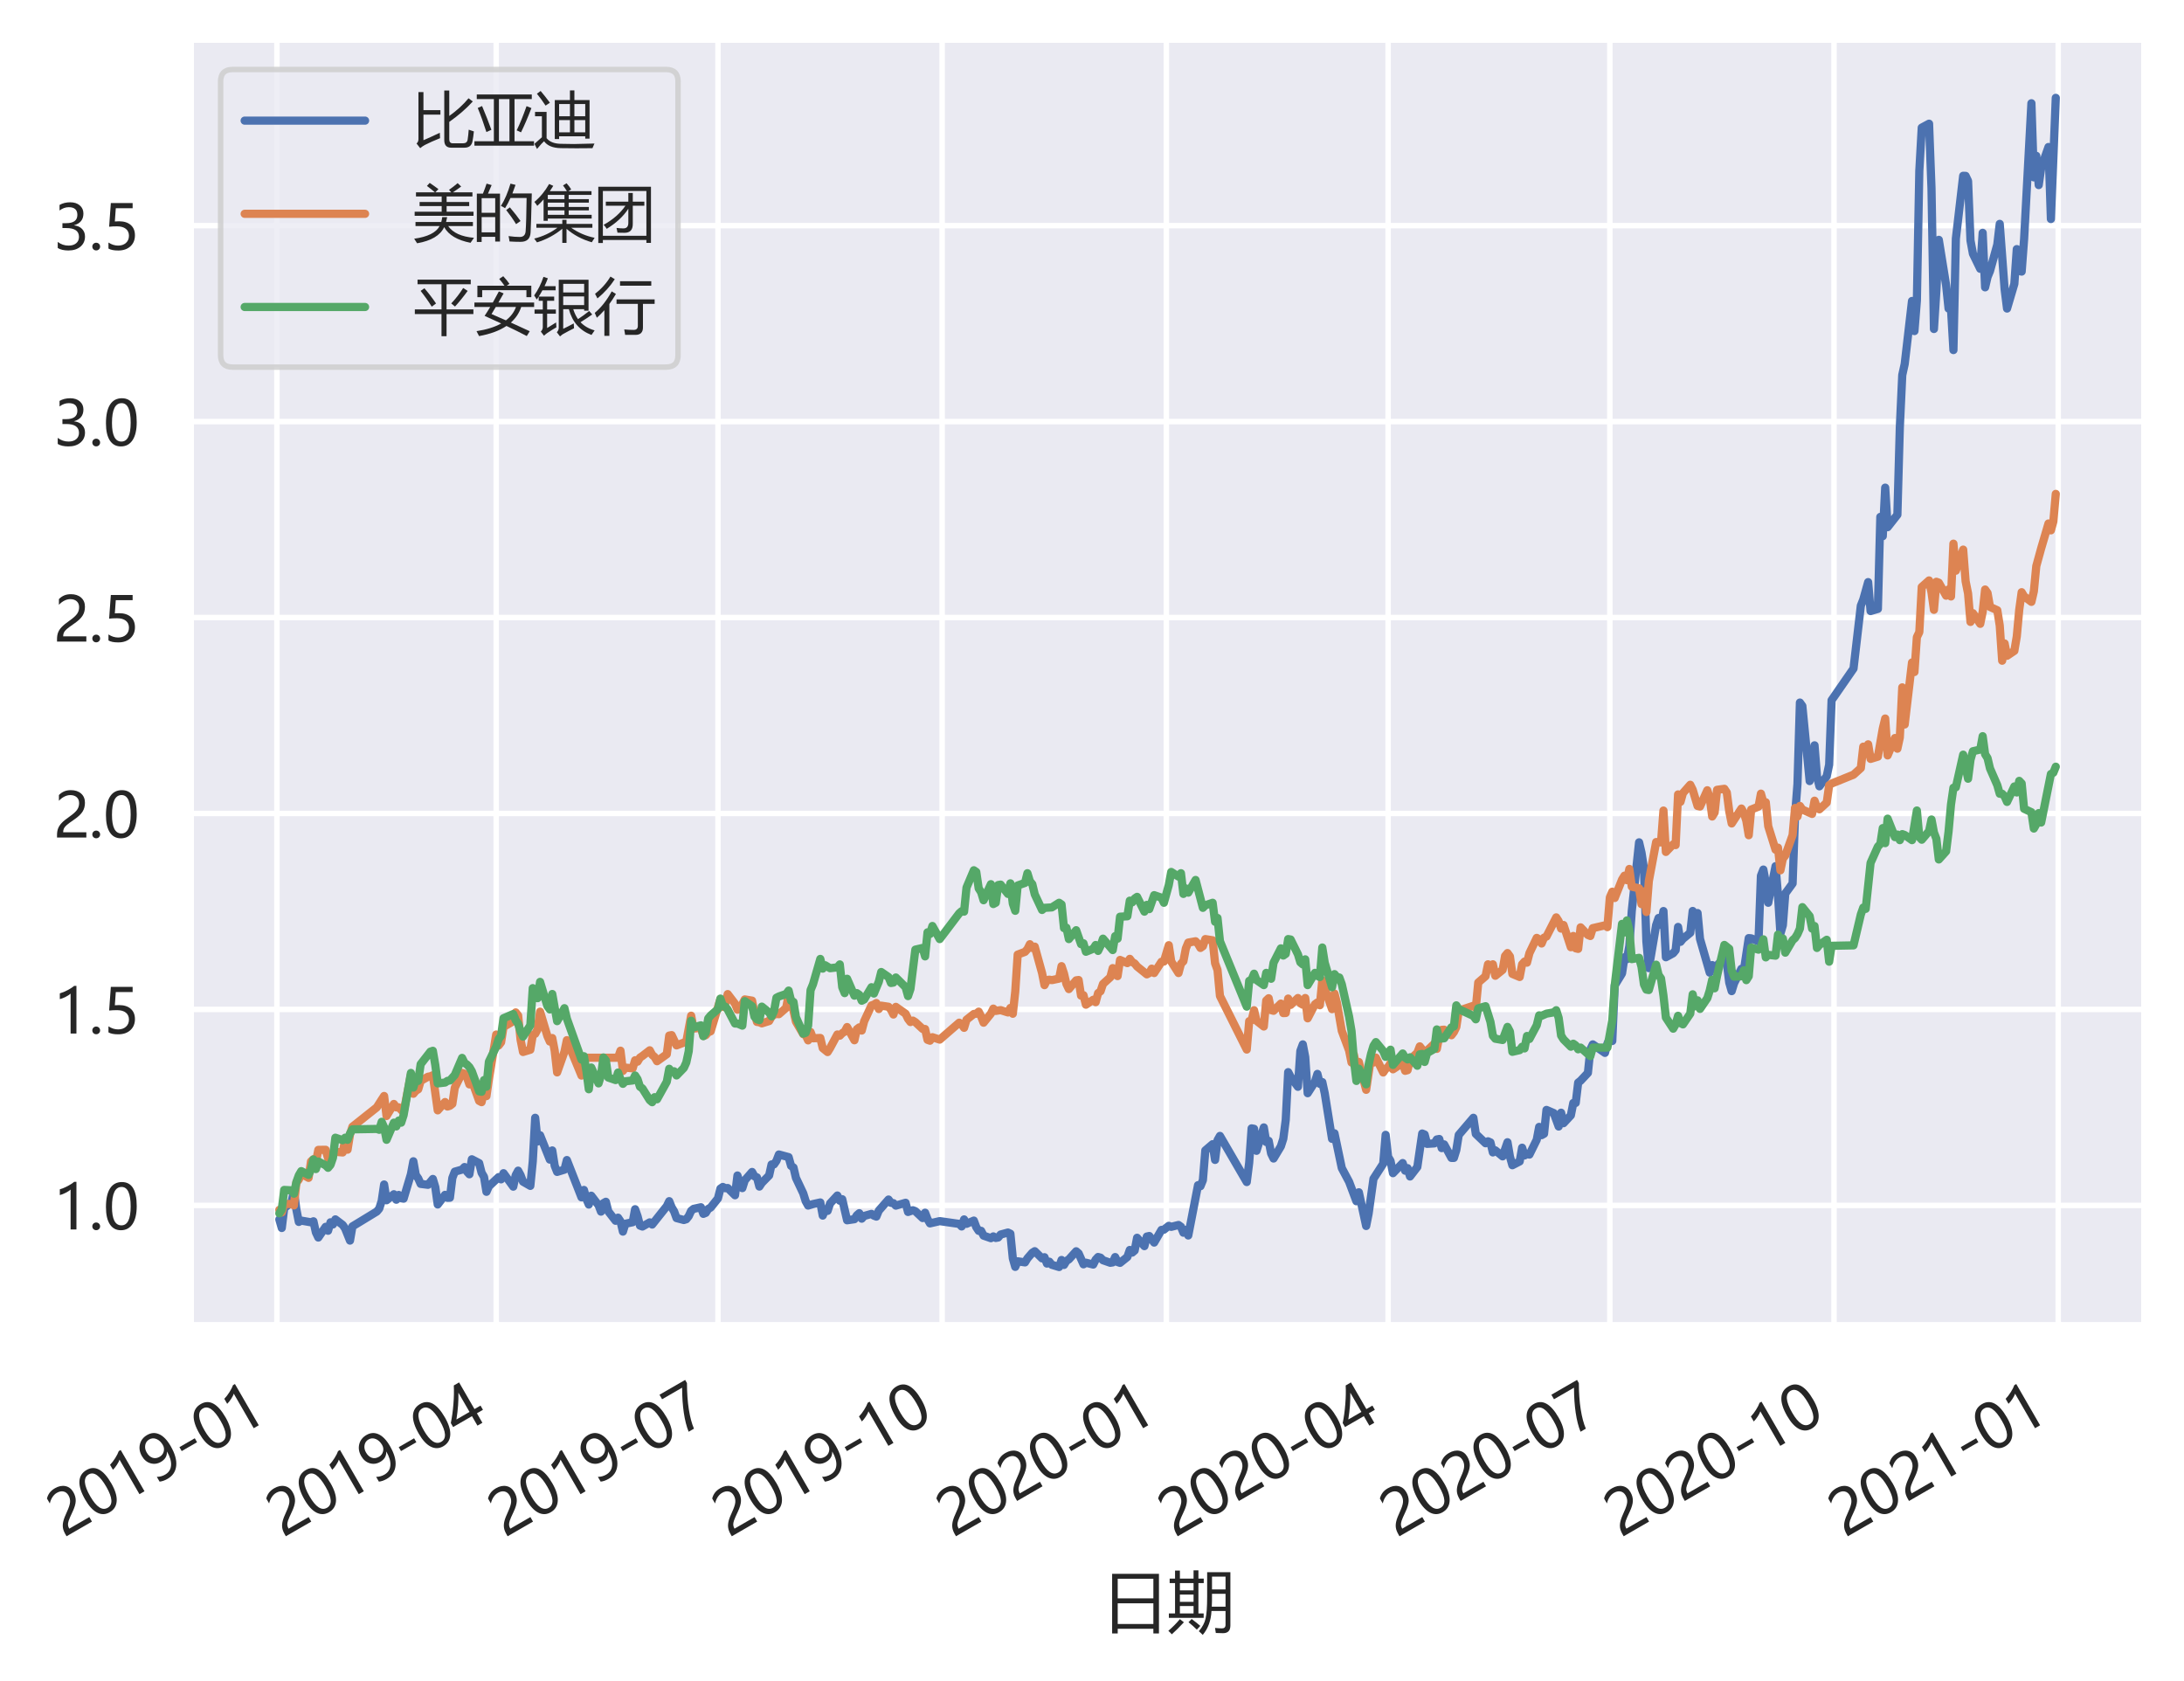 <?xml version="1.0" encoding="utf-8" standalone="no"?>
<!DOCTYPE svg PUBLIC "-//W3C//DTD SVG 1.1//EN"
  "http://www.w3.org/Graphics/SVG/1.1/DTD/svg11.dtd">
<svg xmlns:xlink="http://www.w3.org/1999/xlink" width="399.136pt" height="307.198pt" viewBox="0 0 399.136 307.198" xmlns="http://www.w3.org/2000/svg" version="1.1">
 <defs>
  <style type="text/css">*{stroke-linejoin: round; stroke-linecap: butt}</style>
 </defs>
 <g id="figure_1">
  <g id="patch_1">
   <path d="M 0 307.198 
L 399.136 307.198 
L 399.136 0 
L 0 0 
z
" style="fill: #ffffff"/>
  </g>
  <g id="axes_1">
   <g id="patch_2">
    <path d="M 34.816 242.208 
L 391.936 242.208 
L 391.936 7.2 
L 34.816 7.2 
z
" style="fill: #eaeaf2"/>
   </g>
   <g id="matplotlib.axis_1">
    <g id="xtick_1">
     <g id="line2d_1">
      <path d="M 50.603 242.208 
L 50.603 7.2 
" clip-path="url(#p874b31eb3b)" style="fill: none; stroke: #ffffff; stroke-linecap: round"/>
     </g>
     <g id="text_1">
      <!-- 2019-01 -->
      <g style="fill: #262626" transform="translate(11.597 281.054)rotate(-30)scale(0.11 -0.11)">
       <defs>
        <path id="MicrosoftYaHei-32" d="M 2666 3572 
Q 2666 3963 2419 4186 
Q 2172 4409 1747 4409 
Q 1447 4409 1140 4256 
Q 834 4103 569 3819 
L 569 4413 
Q 806 4659 1107 4790 
Q 1409 4922 1816 4922 
Q 2472 4922 2872 4570 
Q 3272 4219 3272 3619 
Q 3272 3084 3026 2693 
Q 2781 2303 2188 1894 
Q 1581 1475 1376 1294 
Q 1172 1113 1090 947 
Q 1009 781 1009 544 
L 3416 544 
L 3416 0 
L 372 0 
L 372 241 
Q 372 659 486 951 
Q 600 1244 862 1520 
Q 1125 1797 1681 2184 
Q 2250 2584 2458 2886 
Q 2666 3188 2666 3572 
z
" transform="scale(0.016)"/>
        <path id="MicrosoftYaHei-30" d="M 284 2325 
Q 284 3606 709 4264 
Q 1134 4922 1941 4922 
Q 3478 4922 3478 2441 
Q 3478 1216 3045 567 
Q 2613 -81 1831 -81 
Q 1094 -81 689 534 
Q 284 1150 284 2325 
z
M 909 2353 
Q 909 425 1888 425 
Q 2850 425 2850 2384 
Q 2850 4413 1906 4413 
Q 909 4413 909 2353 
z
" transform="scale(0.016)"/>
        <path id="MicrosoftYaHei-31" d="M 1781 0 
L 1781 4141 
Q 1638 3997 1295 3819 
Q 953 3641 663 3569 
L 663 4169 
Q 1047 4275 1484 4508 
Q 1922 4741 2156 4947 
L 2388 4947 
L 2388 0 
L 1781 0 
z
" transform="scale(0.016)"/>
        <path id="MicrosoftYaHei-39" d="M 578 656 
Q 978 425 1441 425 
Q 2091 425 2448 937 
Q 2806 1450 2806 2394 
Q 2800 2388 2794 2394 
Q 2475 1788 1722 1788 
Q 1113 1788 713 2206 
Q 313 2625 313 3294 
Q 313 4006 750 4464 
Q 1188 4922 1884 4922 
Q 2606 4922 3012 4355 
Q 3419 3788 3419 2703 
Q 3419 1363 2894 641 
Q 2369 -81 1441 -81 
Q 931 -81 578 84 
L 578 656 
z
M 931 3372 
Q 931 2884 1181 2598 
Q 1431 2313 1872 2313 
Q 2253 2313 2512 2573 
Q 2772 2834 2772 3206 
Q 2772 3728 2514 4070 
Q 2256 4413 1834 4413 
Q 1444 4413 1187 4116 
Q 931 3819 931 3372 
z
" transform="scale(0.016)"/>
        <path id="MicrosoftYaHei-2d" d="M 2328 1681 
L 488 1681 
L 488 2153 
L 2328 2153 
L 2328 1681 
z
" transform="scale(0.016)"/>
       </defs>
       <use xlink:href="#MicrosoftYaHei-32"/>
       <use xlink:href="#MicrosoftYaHei-30" x="58.643"/>
       <use xlink:href="#MicrosoftYaHei-31" x="117.285"/>
       <use xlink:href="#MicrosoftYaHei-39" x="175.928"/>
       <use xlink:href="#MicrosoftYaHei-2d" x="234.57"/>
       <use xlink:href="#MicrosoftYaHei-30" x="277.832"/>
       <use xlink:href="#MicrosoftYaHei-31" x="336.475"/>
      </g>
     </g>
    </g>
    <g id="xtick_2">
     <g id="line2d_2">
      <path d="M 90.684 242.208 
L 90.684 7.2 
" clip-path="url(#p874b31eb3b)" style="fill: none; stroke: #ffffff; stroke-linecap: round"/>
     </g>
     <g id="text_2">
      <!-- 2019-04 -->
      <g style="fill: #262626" transform="translate(51.677 281.054)rotate(-30)scale(0.11 -0.11)">
       <defs>
        <path id="MicrosoftYaHei-34" d="M 2906 4841 
L 2906 1644 
L 3631 1644 
L 3631 1138 
L 2906 1138 
L 2906 0 
L 2313 0 
L 2313 1138 
L 53 1138 
L 53 1616 
Q 656 2294 1265 3178 
Q 1875 4063 2272 4841 
L 2906 4841 
z
M 741 1644 
L 2313 1644 
L 2313 3950 
Q 1988 3366 1616 2817 
Q 1244 2269 741 1644 
z
" transform="scale(0.016)"/>
       </defs>
       <use xlink:href="#MicrosoftYaHei-32"/>
       <use xlink:href="#MicrosoftYaHei-30" x="58.643"/>
       <use xlink:href="#MicrosoftYaHei-31" x="117.285"/>
       <use xlink:href="#MicrosoftYaHei-39" x="175.928"/>
       <use xlink:href="#MicrosoftYaHei-2d" x="234.57"/>
       <use xlink:href="#MicrosoftYaHei-30" x="277.832"/>
       <use xlink:href="#MicrosoftYaHei-34" x="336.475"/>
      </g>
     </g>
    </g>
    <g id="xtick_3">
     <g id="line2d_3">
      <path d="M 131.21 242.208 
L 131.21 7.2 
" clip-path="url(#p874b31eb3b)" style="fill: none; stroke: #ffffff; stroke-linecap: round"/>
     </g>
     <g id="text_3">
      <!-- 2019-07 -->
      <g style="fill: #262626" transform="translate(92.204 281.054)rotate(-30)scale(0.11 -0.11)">
       <defs>
        <path id="MicrosoftYaHei-37" d="M 3422 4463 
Q 2659 3131 2223 1998 
Q 1788 866 1684 0 
L 1047 0 
Q 1163 853 1594 1947 
Q 2025 3041 2747 4300 
L 347 4300 
L 347 4841 
L 3422 4841 
L 3422 4463 
z
" transform="scale(0.016)"/>
       </defs>
       <use xlink:href="#MicrosoftYaHei-32"/>
       <use xlink:href="#MicrosoftYaHei-30" x="58.643"/>
       <use xlink:href="#MicrosoftYaHei-31" x="117.285"/>
       <use xlink:href="#MicrosoftYaHei-39" x="175.928"/>
       <use xlink:href="#MicrosoftYaHei-2d" x="234.57"/>
       <use xlink:href="#MicrosoftYaHei-30" x="277.832"/>
       <use xlink:href="#MicrosoftYaHei-37" x="336.475"/>
      </g>
     </g>
    </g>
    <g id="xtick_4">
     <g id="line2d_4">
      <path d="M 172.182 242.208 
L 172.182 7.2 
" clip-path="url(#p874b31eb3b)" style="fill: none; stroke: #ffffff; stroke-linecap: round"/>
     </g>
     <g id="text_4">
      <!-- 2019-10 -->
      <g style="fill: #262626" transform="translate(133.175 281.054)rotate(-30)scale(0.11 -0.11)">
       <use xlink:href="#MicrosoftYaHei-32"/>
       <use xlink:href="#MicrosoftYaHei-30" x="58.643"/>
       <use xlink:href="#MicrosoftYaHei-31" x="117.285"/>
       <use xlink:href="#MicrosoftYaHei-39" x="175.928"/>
       <use xlink:href="#MicrosoftYaHei-2d" x="234.57"/>
       <use xlink:href="#MicrosoftYaHei-31" x="277.832"/>
       <use xlink:href="#MicrosoftYaHei-30" x="336.475"/>
      </g>
     </g>
    </g>
    <g id="xtick_5">
     <g id="line2d_5">
      <path d="M 213.153 242.208 
L 213.153 7.2 
" clip-path="url(#p874b31eb3b)" style="fill: none; stroke: #ffffff; stroke-linecap: round"/>
     </g>
     <g id="text_5">
      <!-- 2020-01 -->
      <g style="fill: #262626" transform="translate(174.147 281.054)rotate(-30)scale(0.11 -0.11)">
       <use xlink:href="#MicrosoftYaHei-32"/>
       <use xlink:href="#MicrosoftYaHei-30" x="58.643"/>
       <use xlink:href="#MicrosoftYaHei-32" x="117.285"/>
       <use xlink:href="#MicrosoftYaHei-30" x="175.928"/>
       <use xlink:href="#MicrosoftYaHei-2d" x="234.57"/>
       <use xlink:href="#MicrosoftYaHei-30" x="277.832"/>
       <use xlink:href="#MicrosoftYaHei-31" x="336.475"/>
      </g>
     </g>
    </g>
    <g id="xtick_6">
     <g id="line2d_6">
      <path d="M 253.679 242.208 
L 253.679 7.2 
" clip-path="url(#p874b31eb3b)" style="fill: none; stroke: #ffffff; stroke-linecap: round"/>
     </g>
     <g id="text_6">
      <!-- 2020-04 -->
      <g style="fill: #262626" transform="translate(214.673 281.054)rotate(-30)scale(0.11 -0.11)">
       <use xlink:href="#MicrosoftYaHei-32"/>
       <use xlink:href="#MicrosoftYaHei-30" x="58.643"/>
       <use xlink:href="#MicrosoftYaHei-32" x="117.285"/>
       <use xlink:href="#MicrosoftYaHei-30" x="175.928"/>
       <use xlink:href="#MicrosoftYaHei-2d" x="234.57"/>
       <use xlink:href="#MicrosoftYaHei-30" x="277.832"/>
       <use xlink:href="#MicrosoftYaHei-34" x="336.475"/>
      </g>
     </g>
    </g>
    <g id="xtick_7">
     <g id="line2d_7">
      <path d="M 294.205 242.208 
L 294.205 7.2 
" clip-path="url(#p874b31eb3b)" style="fill: none; stroke: #ffffff; stroke-linecap: round"/>
     </g>
     <g id="text_7">
      <!-- 2020-07 -->
      <g style="fill: #262626" transform="translate(255.199 281.054)rotate(-30)scale(0.11 -0.11)">
       <use xlink:href="#MicrosoftYaHei-32"/>
       <use xlink:href="#MicrosoftYaHei-30" x="58.643"/>
       <use xlink:href="#MicrosoftYaHei-32" x="117.285"/>
       <use xlink:href="#MicrosoftYaHei-30" x="175.928"/>
       <use xlink:href="#MicrosoftYaHei-2d" x="234.57"/>
       <use xlink:href="#MicrosoftYaHei-30" x="277.832"/>
       <use xlink:href="#MicrosoftYaHei-37" x="336.475"/>
      </g>
     </g>
    </g>
    <g id="xtick_8">
     <g id="line2d_8">
      <path d="M 335.177 242.208 
L 335.177 7.2 
" clip-path="url(#p874b31eb3b)" style="fill: none; stroke: #ffffff; stroke-linecap: round"/>
     </g>
     <g id="text_8">
      <!-- 2020-10 -->
      <g style="fill: #262626" transform="translate(296.17 281.054)rotate(-30)scale(0.11 -0.11)">
       <use xlink:href="#MicrosoftYaHei-32"/>
       <use xlink:href="#MicrosoftYaHei-30" x="58.643"/>
       <use xlink:href="#MicrosoftYaHei-32" x="117.285"/>
       <use xlink:href="#MicrosoftYaHei-30" x="175.928"/>
       <use xlink:href="#MicrosoftYaHei-2d" x="234.57"/>
       <use xlink:href="#MicrosoftYaHei-31" x="277.832"/>
       <use xlink:href="#MicrosoftYaHei-30" x="336.475"/>
      </g>
     </g>
    </g>
    <g id="xtick_9">
     <g id="line2d_9">
      <path d="M 376.148 242.208 
L 376.148 7.2 
" clip-path="url(#p874b31eb3b)" style="fill: none; stroke: #ffffff; stroke-linecap: round"/>
     </g>
     <g id="text_9">
      <!-- 2021-01 -->
      <g style="fill: #262626" transform="translate(337.142 281.054)rotate(-30)scale(0.11 -0.11)">
       <use xlink:href="#MicrosoftYaHei-32"/>
       <use xlink:href="#MicrosoftYaHei-30" x="58.643"/>
       <use xlink:href="#MicrosoftYaHei-32" x="117.285"/>
       <use xlink:href="#MicrosoftYaHei-31" x="175.928"/>
       <use xlink:href="#MicrosoftYaHei-2d" x="234.57"/>
       <use xlink:href="#MicrosoftYaHei-30" x="277.832"/>
       <use xlink:href="#MicrosoftYaHei-31" x="336.475"/>
      </g>
     </g>
    </g>
    <g id="text_10">
     <!-- 日期 -->
     <g style="fill: #262626" transform="translate(201.376 297.015)scale(0.12 -0.12)">
      <defs>
       <path id="MicrosoftYaHei-65e5" d="M 975 4909 
L 5431 4909 
L 5431 -766 
L 4900 -766 
L 4900 -322 
L 1506 -322 
L 1506 -766 
L 975 -766 
L 975 4909 
z
M 1506 2103 
L 1506 134 
L 4900 134 
L 4900 2103 
L 1506 2103 
z
M 1506 4441 
L 1506 2572 
L 4900 2572 
L 4900 4441 
L 1506 4441 
z
" transform="scale(0.016)"/>
       <path id="MicrosoftYaHei-671f" d="M 3769 5066 
L 5981 5066 
L 5981 -3 
Q 5981 -741 5281 -741 
Q 4931 -741 4594 -722 
Q 4569 -516 4519 -241 
Q 4975 -284 5175 -284 
Q 5519 -284 5519 59 
L 5519 1372 
L 4181 1372 
Q 4113 3 3350 -903 
Q 3181 -728 2975 -553 
Q 3481 28 3619 653 
Q 3769 1253 3769 2741 
L 3769 5066 
z
M 125 1141 
L 713 1141 
L 713 4028 
L 200 4028 
L 200 4453 
L 713 4453 
L 713 5216 
L 1175 5216 
L 1175 4453 
L 2475 4453 
L 2475 5241 
L 2938 5241 
L 2938 4453 
L 3444 4453 
L 3444 4028 
L 2938 4028 
L 2938 1141 
L 3438 1141 
L 3438 716 
L 125 716 
L 125 1141 
z
M 4209 1784 
L 5519 1784 
L 5519 3009 
L 4231 3009 
Q 4238 2203 4209 1784 
z
M 5519 4641 
L 4231 4641 
L 4231 3422 
L 5519 3422 
L 5519 4641 
z
M 1175 1141 
L 2475 1141 
L 2475 1841 
L 1175 1841 
L 1175 1141 
z
M 1175 2241 
L 2475 2241 
L 2475 2934 
L 1175 2934 
L 1175 2241 
z
M 1175 3334 
L 2475 3334 
L 2475 4028 
L 1175 4028 
L 1175 3334 
z
M 1175 597 
L 1556 297 
Q 925 -384 406 -847 
Q 275 -697 75 -516 
Q 669 -9 1175 597 
z
M 1994 303 
L 2294 609 
Q 2731 284 3119 -47 
L 2788 -403 
Q 2438 -53 1994 303 
z
" transform="scale(0.016)"/>
      </defs>
      <use xlink:href="#MicrosoftYaHei-65e5"/>
      <use xlink:href="#MicrosoftYaHei-671f" x="100"/>
     </g>
    </g>
   </g>
   <g id="matplotlib.axis_2">
    <g id="ytick_1">
     <g id="line2d_10">
      <path d="M 34.816 220.266 
L 391.936 220.266 
" clip-path="url(#p874b31eb3b)" style="fill: none; stroke: #ffffff; stroke-linecap: round"/>
     </g>
     <g id="text_11">
      <!-- 1.0 -->
      <g style="fill: #262626" transform="translate(9.766 224.663)scale(0.11 -0.11)">
       <defs>
        <path id="MicrosoftYaHei-2e" d="M 372 322 
Q 372 491 487 606 
Q 603 722 775 722 
Q 950 722 1065 605 
Q 1181 488 1181 322 
Q 1181 159 1065 42 
Q 950 -75 772 -75 
Q 600 -75 486 42 
Q 372 159 372 322 
z
" transform="scale(0.016)"/>
       </defs>
       <use xlink:href="#MicrosoftYaHei-31"/>
       <use xlink:href="#MicrosoftYaHei-2e" x="58.643"/>
       <use xlink:href="#MicrosoftYaHei-30" x="82.715"/>
      </g>
     </g>
    </g>
    <g id="ytick_2">
     <g id="line2d_11">
      <path d="M 34.816 184.459 
L 391.936 184.459 
" clip-path="url(#p874b31eb3b)" style="fill: none; stroke: #ffffff; stroke-linecap: round"/>
     </g>
     <g id="text_12">
      <!-- 1.5 -->
      <g style="fill: #262626" transform="translate(9.766 188.856)scale(0.11 -0.11)">
       <defs>
        <path id="MicrosoftYaHei-35" d="M 3294 1494 
Q 3294 784 2823 350 
Q 2353 -84 1559 -84 
Q 878 -84 544 119 
L 544 744 
Q 1034 425 1544 425 
Q 2050 425 2361 704 
Q 2672 984 2672 1447 
Q 2672 1909 2348 2167 
Q 2025 2425 1434 2425 
Q 978 2425 613 2384 
L 791 4841 
L 3053 4841 
L 3053 4303 
L 1306 4303 
L 1206 2931 
L 1647 2950 
Q 2416 2950 2855 2567 
Q 3294 2184 3294 1494 
z
" transform="scale(0.016)"/>
       </defs>
       <use xlink:href="#MicrosoftYaHei-31"/>
       <use xlink:href="#MicrosoftYaHei-2e" x="58.643"/>
       <use xlink:href="#MicrosoftYaHei-35" x="82.715"/>
      </g>
     </g>
    </g>
    <g id="ytick_3">
     <g id="line2d_12">
      <path d="M 34.816 148.652 
L 391.936 148.652 
" clip-path="url(#p874b31eb3b)" style="fill: none; stroke: #ffffff; stroke-linecap: round"/>
     </g>
     <g id="text_13">
      <!-- 2.0 -->
      <g style="fill: #262626" transform="translate(9.766 153.049)scale(0.11 -0.11)">
       <use xlink:href="#MicrosoftYaHei-32"/>
       <use xlink:href="#MicrosoftYaHei-2e" x="58.643"/>
       <use xlink:href="#MicrosoftYaHei-30" x="82.715"/>
      </g>
     </g>
    </g>
    <g id="ytick_4">
     <g id="line2d_13">
      <path d="M 34.816 112.846 
L 391.936 112.846 
" clip-path="url(#p874b31eb3b)" style="fill: none; stroke: #ffffff; stroke-linecap: round"/>
     </g>
     <g id="text_14">
      <!-- 2.5 -->
      <g style="fill: #262626" transform="translate(9.766 117.242)scale(0.11 -0.11)">
       <use xlink:href="#MicrosoftYaHei-32"/>
       <use xlink:href="#MicrosoftYaHei-2e" x="58.643"/>
       <use xlink:href="#MicrosoftYaHei-35" x="82.715"/>
      </g>
     </g>
    </g>
    <g id="ytick_5">
     <g id="line2d_14">
      <path d="M 34.816 77.039 
L 391.936 77.039 
" clip-path="url(#p874b31eb3b)" style="fill: none; stroke: #ffffff; stroke-linecap: round"/>
     </g>
     <g id="text_15">
      <!-- 3.0 -->
      <g style="fill: #262626" transform="translate(9.766 81.435)scale(0.11 -0.11)">
       <defs>
        <path id="MicrosoftYaHei-33" d="M 447 809 
Q 944 425 1569 425 
Q 2069 425 2361 670 
Q 2653 916 2653 1328 
Q 2653 2247 1338 2247 
L 934 2247 
L 934 2753 
L 1319 2753 
Q 2484 2753 2484 3616 
Q 2484 4413 1594 4413 
Q 1084 4413 634 4069 
L 634 4647 
Q 1109 4922 1744 4922 
Q 2363 4922 2738 4598 
Q 3113 4275 3113 3759 
Q 3113 2809 2144 2538 
L 2144 2525 
Q 2669 2469 2973 2155 
Q 3278 1841 3278 1372 
Q 3278 719 2808 319 
Q 2338 -81 1556 -81 
Q 869 -81 447 175 
L 447 809 
z
" transform="scale(0.016)"/>
       </defs>
       <use xlink:href="#MicrosoftYaHei-33"/>
       <use xlink:href="#MicrosoftYaHei-2e" x="58.643"/>
       <use xlink:href="#MicrosoftYaHei-30" x="82.715"/>
      </g>
     </g>
    </g>
    <g id="ytick_6">
     <g id="line2d_15">
      <path d="M 34.816 41.232 
L 391.936 41.232 
" clip-path="url(#p874b31eb3b)" style="fill: none; stroke: #ffffff; stroke-linecap: round"/>
     </g>
     <g id="text_16">
      <!-- 3.5 -->
      <g style="fill: #262626" transform="translate(9.766 45.628)scale(0.11 -0.11)">
       <use xlink:href="#MicrosoftYaHei-33"/>
       <use xlink:href="#MicrosoftYaHei-2e" x="58.643"/>
       <use xlink:href="#MicrosoftYaHei-35" x="82.715"/>
      </g>
     </g>
    </g>
   </g>
   <g id="line2d_16">
    <path d="M 51.048 222.836 
L 51.494 224.394 
L 51.939 220.758 
L 53.275 219.719 
L 53.72 217.626 
L 54.166 221.024 
L 54.611 223.285 
L 55.056 223.046 
L 56.838 223.355 
L 57.283 223.173 
L 57.729 225.195 
L 58.174 226.136 
L 59.51 224.184 
L 59.955 224.9 
L 60.401 223.355 
L 60.846 223.749 
L 61.291 222.822 
L 62.627 223.833 
L 63.073 224.479 
L 63.963 226.697 
L 64.409 224.1 
L 68.862 221.389 
L 69.307 220.856 
L 69.753 219.466 
L 70.198 216.447 
L 70.643 219.325 
L 71.979 218.23 
L 72.425 219.227 
L 72.87 218.356 
L 73.316 218.946 
L 73.761 219.03 
L 75.097 214.565 
L 75.542 212.206 
L 75.988 214.705 
L 76.433 215.337 
L 76.878 216.334 
L 78.214 216.503 
L 79.105 215.436 
L 79.55 216.924 
L 79.996 220.097 
L 81.332 218.342 
L 81.777 218.876 
L 82.222 218.862 
L 82.668 215.253 
L 83.113 214.102 
L 84.449 213.722 
L 84.894 213.259 
L 85.34 214.088 
L 85.785 214.579 
L 86.23 211.841 
L 87.566 212.543 
L 88.012 214.298 
L 88.457 215.057 
L 88.902 217.781 
L 89.348 216.77 
L 91.129 215.099 
L 91.575 215.506 
L 92.02 214.383 
L 93.801 216.84 
L 94.247 214.748 
L 94.692 213.919 
L 95.137 214.748 
L 95.583 215.927 
L 96.919 216.699 
L 97.364 212.22 
L 97.809 204.258 
L 98.255 208.583 
L 98.7 207.446 
L 100.481 211.897 
L 100.927 210.226 
L 101.372 213.02 
L 101.817 214.144 
L 103.153 213.737 
L 103.599 211.981 
L 106.271 218.792 
L 106.716 217.444 
L 107.162 219.073 
L 107.607 220.112 
L 108.052 218.497 
L 109.388 220.238 
L 109.834 221.404 
L 110.279 219.859 
L 110.724 219.606 
L 111.17 221.361 
L 112.506 223.075 
L 112.951 222.513 
L 113.396 223.173 
L 113.842 225.054 
L 114.287 223.622 
L 115.623 223.341 
L 116.068 220.968 
L 116.514 222.232 
L 116.959 223.959 
L 117.404 224.128 
L 118.74 223.369 
L 119.186 223.763 
L 121.858 220.407 
L 122.303 219.494 
L 122.749 220.617 
L 123.194 221.361 
L 123.639 222.583 
L 124.975 222.934 
L 125.421 222.794 
L 125.866 222.232 
L 126.311 221.263 
L 126.757 220.898 
L 128.093 220.603 
L 128.538 221.811 
L 128.983 221.628 
L 129.429 220.912 
L 129.874 220.659 
L 131.21 218.988 
L 131.655 217.205 
L 132.101 216.896 
L 132.546 217.121 
L 132.991 217.093 
L 134.327 218.413 
L 134.773 214.804 
L 135.218 216.194 
L 135.663 217.107 
L 136.109 215.688 
L 137.445 214.158 
L 137.89 214.958 
L 138.335 215.141 
L 138.781 216.826 
L 139.226 216.152 
L 140.562 214.79 
L 141.008 212.782 
L 141.453 212.768 
L 141.898 212.122 
L 142.344 210.966 
L 144.125 211.445 
L 144.57 213.038 
L 145.016 213.348 
L 145.461 215.236 
L 146.797 218.068 
L 147.242 219.492 
L 147.688 220.295 
L 148.578 220.027 
L 149.914 219.731 
L 150.36 222.127 
L 150.805 221.014 
L 151.25 221.267 
L 151.696 219.914 
L 153.032 218.463 
L 153.477 219.407 
L 153.922 219.139 
L 154.813 222.986 
L 156.149 222.789 
L 156.595 222.07 
L 157.04 221.69 
L 157.485 222.691 
L 157.931 222.197 
L 159.267 221.817 
L 159.712 222.141 
L 160.157 222.31 
L 160.603 221.225 
L 162.384 219.196 
L 162.829 219.802 
L 163.275 219.858 
L 163.72 220.309 
L 165.501 219.788 
L 165.947 221.465 
L 166.837 221.155 
L 167.283 221.324 
L 168.619 222.578 
L 169.064 221.606 
L 169.509 222.775 
L 169.955 223.55 
L 171.736 223.141 
L 175.299 223.649 
L 175.744 224.114 
L 176.19 222.831 
L 176.635 223.635 
L 177.971 223.043 
L 178.416 224.241 
L 178.862 224.917 
L 179.307 224.917 
L 179.752 225.791 
L 181.088 226.256 
L 181.534 225.932 
L 181.979 226.213 
L 182.424 226.129 
L 182.87 225.593 
L 184.206 225.227 
L 184.651 225.438 
L 185.096 229.933 
L 185.542 231.498 
L 185.987 230.483 
L 187.323 230.68 
L 187.768 229.948 
L 188.659 228.919 
L 189.105 228.637 
L 190.441 229.948 
L 190.886 229.736 
L 191.331 230.892 
L 191.777 230.554 
L 192.222 231.117 
L 193.558 231.526 
L 194.003 230.243 
L 194.449 231.145 
L 194.894 230.413 
L 195.339 230.131 
L 196.675 228.651 
L 197.121 229.032 
L 198.011 231.033 
L 198.457 230.737 
L 199.793 231.075 
L 200.238 230.173 
L 200.683 229.694 
L 201.129 229.821 
L 201.574 230.286 
L 202.91 230.751 
L 203.355 230.68 
L 203.801 229.708 
L 204.246 230.61 
L 204.691 230.765 
L 206.028 229.694 
L 206.473 228.411 
L 206.918 228.891 
L 207.364 228.51 
L 207.809 226.185 
L 209.145 227.707 
L 209.59 225.96 
L 210.036 225.861 
L 210.926 227.059 
L 212.262 224.748 
L 212.708 224.705 
L 213.598 224.001 
L 214.044 224.184 
L 215.38 223.846 
L 215.825 224.17 
L 216.27 225.255 
L 216.716 224.734 
L 217.161 225.762 
L 218.942 216.575 
L 219.388 216.758 
L 219.833 215.659 
L 220.278 210.219 
L 221.614 209.078 
L 222.06 211.953 
L 222.505 208.359 
L 222.951 207.57 
L 227.849 215.997 
L 228.295 212.46 
L 228.74 206.189 
L 229.185 206.274 
L 229.631 210.29 
L 230.967 206.02 
L 231.412 208.683 
L 231.857 208.472 
L 232.303 210.783 
L 232.748 211.699 
L 234.084 209.472 
L 234.529 208.077 
L 234.975 204.639 
L 235.42 195.916 
L 235.865 196.762 
L 237.201 198.594 
L 237.647 192.041 
L 238.092 190.843 
L 238.538 193.169 
L 238.983 199.763 
L 240.319 197.678 
L 240.764 196.24 
L 241.21 198.058 
L 241.655 197.734 
L 242.1 199.777 
L 243.436 208.106 
L 243.882 207.091 
L 245.218 213.446 
L 246.554 215.955 
L 247.89 219.506 
L 248.335 217.871 
L 249.671 224.029 
L 250.116 221.802 
L 251.007 215.405 
L 252.788 212.643 
L 253.234 207.373 
L 253.679 211.389 
L 254.124 212.136 
L 254.57 214.376 
L 256.351 212.53 
L 256.797 213.925 
L 257.242 213.46 
L 257.687 214.982 
L 259.023 213.249 
L 259.914 207.133 
L 260.359 207.316 
L 260.805 209.021 
L 262.141 208.937 
L 262.586 208.218 
L 263.031 208.134 
L 263.477 209.796 
L 263.922 209.12 
L 265.258 211.586 
L 265.703 211.586 
L 266.149 210.149 
L 266.594 207.387 
L 269.266 204.258 
L 269.711 207.204 
L 271.493 208.909 
L 271.938 208.556 
L 272.384 208.754 
L 272.829 210.586 
L 273.274 210.205 
L 274.61 211.304 
L 275.501 208.726 
L 275.946 211.347 
L 276.392 212.925 
L 277.728 212.234 
L 278.173 209.726 
L 278.618 211.135 
L 279.064 210.882 
L 279.509 210.98 
L 280.845 208.275 
L 281.29 205.921 
L 281.736 207.429 
L 282.181 207.176 
L 282.626 202.821 
L 283.962 203.399 
L 284.853 205.851 
L 285.298 203.329 
L 285.744 205.245 
L 287.08 203.808 
L 287.525 201.553 
L 287.971 201.539 
L 288.416 197.833 
L 288.861 197.48 
L 290.197 196.057 
L 290.643 191.787 
L 291.088 190.843 
L 293.315 192.393 
L 293.76 190.702 
L 294.205 189.758 
L 294.651 190.223 
L 295.096 180.063 
L 296.432 177.879 
L 296.877 174.92 
L 297.323 175.272 
L 297.768 172.862 
L 298.213 166.465 
L 299.549 153.923 
L 299.995 155.826 
L 300.44 158.715 
L 300.885 172.031 
L 301.331 176.907 
L 302.667 169.044 
L 303.112 167.747 
L 303.557 169.016 
L 304.003 166.479 
L 304.448 174.92 
L 305.784 174.187 
L 306.23 173.638 
L 306.675 169.382 
L 307.12 172.102 
L 307.566 171.552 
L 308.902 170.453 
L 309.347 166.465 
L 309.792 167.663 
L 310.238 166.845 
L 310.683 171.566 
L 312.464 177.738 
L 312.91 176.357 
L 313.355 176.611 
L 313.8 176.428 
L 315.136 175.033 
L 315.582 175.992 
L 316.027 179.559 
L 316.472 181.111 
L 316.918 179.658 
L 318.254 177.035 
L 318.699 177.317 
L 319.59 171.423 
L 320.035 171.465 
L 321.371 172.015 
L 321.817 160.028 
L 322.262 158.9 
L 322.707 161.312 
L 323.153 164.964 
L 324.489 158.28 
L 324.934 163.554 
L 325.379 170.619 
L 325.825 169.068 
L 326.27 163.272 
L 327.606 161.439 
L 328.051 149.029 
L 328.497 143.247 
L 328.942 128.384 
L 329.387 129.004 
L 330.723 142.725 
L 331.169 141.315 
L 331.614 136.196 
L 332.059 141.837 
L 332.505 143.684 
L 333.841 141.837 
L 334.286 139.736 
L 334.731 127.961 
L 338.74 122.165 
L 340.076 110.672 
L 340.521 109.558 
L 341.412 106.371 
L 341.857 111.659 
L 343.193 111.264 
L 343.638 94.455 
L 344.084 97.98 
L 344.529 89.11 
L 344.974 96.33 
L 346.756 94.06 
L 347.201 78.097 
L 347.646 68.536 
L 348.092 66.519 
L 349.428 54.998 
L 349.873 60.498 
L 350.318 54.927 
L 350.764 31.236 
L 351.209 23.325 
L 352.545 22.606 
L 352.99 34.409 
L 353.436 60.117 
L 353.881 53.094 
L 354.327 43.829 
L 355.663 52.121 
L 356.108 56.38 
L 356.553 56.38 
L 356.999 63.967 
L 357.444 43.604 
L 358.78 32.125 
L 359.225 32.139 
L 359.671 33.07 
L 360.116 43.942 
L 360.561 46.368 
L 361.897 49.118 
L 362.343 42.546 
L 362.788 52.502 
L 363.233 50.612 
L 363.679 49.526 
L 365.015 44.69 
L 365.46 40.91 
L 366.351 52.826 
L 366.796 56.38 
L 368.132 51.868 
L 368.577 45.522 
L 369.023 49.513 
L 369.468 49.625 
L 369.913 43.688 
L 371.25 18.869 
L 371.695 32.407 
L 372.14 28.473 
L 372.586 33.817 
L 373.031 30.687 
L 374.367 26.865 
L 374.812 40.022 
L 375.703 17.882 
L 375.703 17.882 
" clip-path="url(#p874b31eb3b)" style="fill: none; stroke: #4c72b0; stroke-width: 1.5; stroke-linecap: round"/>
   </g>
   <g id="line2d_17">
    <path d="M 51.048 221.082 
L 51.494 221.548 
L 51.939 220.014 
L 53.275 220.014 
L 53.72 220.266 
L 54.166 216.108 
L 54.611 215.545 
L 55.056 214.476 
L 56.393 215.234 
L 56.838 212.223 
L 57.283 211.834 
L 57.729 212.398 
L 58.174 210.124 
L 59.51 210.105 
L 59.955 211.64 
L 60.846 211.076 
L 61.291 210.474 
L 62.627 210.591 
L 63.073 208.337 
L 63.518 210.085 
L 63.963 207.307 
L 64.409 205.889 
L 68.862 202.353 
L 69.753 200.954 
L 70.198 200.274 
L 70.643 203.926 
L 71.979 201.731 
L 72.425 202.353 
L 72.87 202.353 
L 73.761 203.266 
L 75.097 196.349 
L 75.542 199.866 
L 75.988 199.322 
L 76.433 199.05 
L 76.878 197.515 
L 78.214 196.757 
L 78.66 196.68 
L 79.105 196.485 
L 79.996 202.897 
L 81.332 201.381 
L 81.777 202.197 
L 82.222 202.061 
L 82.668 201.712 
L 83.113 198.758 
L 84.449 196.058 
L 84.894 196.194 
L 85.34 196.874 
L 85.785 198.156 
L 86.23 197.457 
L 87.566 201.167 
L 88.012 201.401 
L 88.457 199.458 
L 88.902 200.293 
L 89.348 197.204 
L 90.684 189.044 
L 91.129 191.045 
L 91.575 190.462 
L 92.02 187.645 
L 93.801 186.615 
L 94.247 185.003 
L 94.692 185.566 
L 95.137 189.996 
L 95.583 192.23 
L 96.919 191.822 
L 97.364 189.141 
L 97.809 188.908 
L 98.255 188.092 
L 98.7 184.867 
L 100.036 189.316 
L 100.481 190.326 
L 100.927 189.685 
L 101.372 191.997 
L 101.817 195.961 
L 103.153 192.192 
L 103.599 190.074 
L 106.271 196.544 
L 106.716 193.28 
L 112.951 193.28 
L 113.396 191.997 
L 113.842 195.689 
L 114.287 195.087 
L 115.623 195.223 
L 116.068 193.746 
L 116.514 193.999 
L 116.959 193.261 
L 117.404 192.962 
L 118.74 191.925 
L 119.186 192.762 
L 119.631 193.141 
L 120.076 193.919 
L 121.858 192.642 
L 122.303 189.232 
L 122.749 189.152 
L 123.639 191.027 
L 125.421 190.349 
L 126.311 185.603 
L 126.757 187.956 
L 128.093 187.816 
L 128.538 189.292 
L 128.983 189.152 
L 129.429 188.634 
L 129.874 188.454 
L 131.655 182.571 
L 132.101 184.007 
L 132.546 183.389 
L 132.991 181.654 
L 134.327 183.409 
L 134.773 184.506 
L 135.218 184.386 
L 136.109 182.631 
L 137.445 182.85 
L 137.89 185.144 
L 138.335 186.739 
L 138.781 186.799 
L 139.226 186.999 
L 140.562 186.58 
L 141.008 185.782 
L 141.453 185.423 
L 141.898 185.284 
L 142.344 185.324 
L 143.68 184.167 
L 144.125 181.794 
L 144.57 182.791 
L 145.461 186.68 
L 146.797 188.973 
L 147.242 189.153 
L 147.688 190.11 
L 148.133 188.574 
L 148.578 189.731 
L 149.914 189.671 
L 150.36 191.526 
L 151.25 192.244 
L 151.696 191.526 
L 153.032 189.033 
L 153.477 189.252 
L 153.922 188.794 
L 154.368 188.515 
L 154.813 187.677 
L 156.149 190.09 
L 156.595 188.076 
L 157.04 187.737 
L 157.485 188.315 
L 157.931 186.62 
L 159.267 183.728 
L 159.712 183.569 
L 160.157 183.289 
L 160.603 184.386 
L 161.048 183.768 
L 162.384 183.968 
L 162.829 184.506 
L 163.275 185.384 
L 163.72 183.988 
L 165.501 185.244 
L 165.947 186.181 
L 166.392 186.76 
L 166.837 186.5 
L 167.283 186.78 
L 168.619 188.016 
L 169.064 188.036 
L 169.509 190.01 
L 169.955 190.17 
L 170.4 189.532 
L 171.736 189.971 
L 175.299 186.879 
L 175.744 187.178 
L 176.19 187.817 
L 176.635 186.341 
L 177.971 185.284 
L 178.416 185.244 
L 178.862 184.865 
L 179.307 185.743 
L 179.752 186.879 
L 181.088 185.224 
L 181.534 184.307 
L 181.979 184.726 
L 182.87 184.586 
L 184.206 185.005 
L 184.651 184.187 
L 185.096 185.244 
L 185.542 181.196 
L 185.987 174.435 
L 187.323 173.936 
L 187.768 173.438 
L 188.214 172.54 
L 188.659 173.218 
L 189.105 172.979 
L 190.441 177.805 
L 190.886 180.019 
L 191.331 179.102 
L 191.777 179.022 
L 192.222 179.102 
L 193.558 178.823 
L 194.003 176.549 
L 194.449 177.905 
L 194.894 179.8 
L 195.339 180.737 
L 196.675 179.142 
L 197.121 179.082 
L 197.566 181.934 
L 198.011 181.854 
L 198.457 183.589 
L 199.793 182.691 
L 200.238 183.13 
L 200.683 181.475 
L 201.129 181.136 
L 201.574 179.8 
L 202.91 178.583 
L 203.355 176.908 
L 203.801 178.085 
L 204.246 178.364 
L 204.691 175.412 
L 206.028 175.991 
L 206.473 175.213 
L 206.918 175.811 
L 207.364 176.05 
L 207.809 176.609 
L 209.59 178.045 
L 210.036 177.806 
L 210.481 177.008 
L 210.926 177.806 
L 212.262 175.751 
L 212.708 175.712 
L 213.598 172.72 
L 214.044 175.692 
L 215.38 177.806 
L 215.825 176.11 
L 216.27 175.652 
L 216.716 173.318 
L 217.161 172.242 
L 218.497 172.002 
L 218.942 172.461 
L 219.388 173.219 
L 219.833 172.9 
L 220.278 171.603 
L 221.614 171.823 
L 222.06 176.011 
L 222.505 177.247 
L 222.951 181.994 
L 227.849 191.786 
L 228.295 186.601 
L 228.74 186.441 
L 229.185 184.606 
L 229.631 186.521 
L 230.967 187.578 
L 231.412 182.831 
L 231.857 182.413 
L 232.303 184.586 
L 232.748 184.706 
L 234.084 183.39 
L 234.529 185.125 
L 234.975 185.105 
L 235.42 182.472 
L 235.865 183.629 
L 237.201 182.373 
L 237.647 183.33 
L 238.092 183.589 
L 238.538 182.373 
L 238.983 186.082 
L 240.319 183.51 
L 240.764 183.19 
L 241.21 183.689 
L 241.655 179.122 
L 242.1 180.598 
L 243.436 184.407 
L 243.882 181.555 
L 244.327 183.25 
L 245.218 188.376 
L 246.554 191.965 
L 246.999 194.159 
L 247.444 192.763 
L 247.89 194.957 
L 248.335 194.059 
L 249.671 199.145 
L 250.562 193.182 
L 251.007 194.159 
L 251.452 193.262 
L 252.788 195.974 
L 253.234 195.316 
L 253.679 194.997 
L 254.124 194.239 
L 254.57 195.396 
L 256.351 194.219 
L 256.797 195.675 
L 257.242 195.555 
L 257.687 193.601 
L 259.023 192.384 
L 259.469 191.207 
L 259.914 191.766 
L 260.359 193.182 
L 260.805 191.985 
L 262.141 190.709 
L 262.586 191.666 
L 263.031 189.373 
L 263.477 188.196 
L 263.922 188.156 
L 265.258 189.173 
L 265.703 188.595 
L 266.149 187.677 
L 266.594 184.686 
L 269.266 183.789 
L 269.711 184.187 
L 270.157 179.541 
L 271.493 178.384 
L 271.938 176.21 
L 272.384 176.709 
L 272.829 176.21 
L 273.274 178.304 
L 274.61 177.227 
L 275.056 174.694 
L 275.501 174.156 
L 275.946 174.774 
L 276.392 177.965 
L 277.728 178.524 
L 278.173 176.21 
L 278.618 175.712 
L 279.064 175.911 
L 279.509 174.176 
L 280.845 171.384 
L 281.29 171.65 
L 281.736 172.408 
L 282.181 171.343 
L 282.626 171.138 
L 284.408 167.636 
L 284.853 168.332 
L 285.298 169.684 
L 285.744 169.029 
L 287.08 173.084 
L 287.525 171.036 
L 287.971 173.289 
L 288.416 173.391 
L 288.861 169.459 
L 290.197 170.852 
L 290.643 171.036 
L 291.088 169.602 
L 293.315 169.09 
L 293.76 169.418 
L 294.205 163.99 
L 294.651 162.946 
L 295.096 164.093 
L 296.432 160.734 
L 296.877 160.017 
L 297.323 160.836 
L 297.768 158.788 
L 298.213 162.024 
L 299.549 162.331 
L 299.995 165.219 
L 300.44 162.884 
L 300.885 166.653 
L 301.331 161 
L 302.667 153.872 
L 303.557 153.934 
L 304.003 148.117 
L 304.448 155.675 
L 305.784 154.282 
L 306.23 154.425 
L 306.675 145.167 
L 307.12 146.519 
L 307.566 144.921 
L 308.902 143.406 
L 309.347 144.307 
L 310.238 147.277 
L 310.683 147.379 
L 312.019 144.409 
L 312.464 145.843 
L 312.91 149.202 
L 313.355 148.485 
L 313.8 144.327 
L 315.136 144.143 
L 315.582 144.819 
L 316.027 148.26 
L 316.472 150.472 
L 318.254 147.748 
L 318.699 148.546 
L 319.144 149.96 
L 319.59 152.622 
L 320.035 147.932 
L 321.371 147.4 
L 321.817 145.024 
L 322.262 146.601 
L 322.707 146.601 
L 323.153 150.984 
L 324.489 155.265 
L 324.934 154.896 
L 325.379 159.033 
L 325.825 156.903 
L 326.27 156.33 
L 327.606 152.602 
L 328.051 147.645 
L 328.497 149.202 
L 328.942 147.276 
L 329.387 147.932 
L 331.169 148.731 
L 331.614 146.314 
L 332.059 147.563 
L 332.505 147.891 
L 333.841 146.662 
L 334.286 143.487 
L 334.731 143.18 
L 338.74 141.562 
L 340.076 140.353 
L 340.521 136.441 
L 340.966 137.752 
L 341.412 136.011 
L 341.857 138.674 
L 343.193 138.264 
L 344.084 133.144 
L 344.529 131.3 
L 344.974 138.039 
L 346.31 134.864 
L 346.756 136.81 
L 347.201 134.762 
L 347.646 125.606 
L 348.092 132.386 
L 349.428 121.059 
L 349.873 122.8 
L 350.318 116.431 
L 350.764 115.509 
L 351.209 107.255 
L 352.545 106.067 
L 352.99 108.238 
L 353.436 111.433 
L 353.881 106.312 
L 354.327 106.476 
L 355.663 108.852 
L 356.108 107.705 
L 356.553 108.995 
L 356.999 99.348 
L 357.444 104.285 
L 358.78 100.434 
L 359.225 106.21 
L 359.671 108.442 
L 360.116 113.645 
L 360.561 112.047 
L 361.897 113.993 
L 362.343 111.802 
L 362.788 107.726 
L 363.233 108.361 
L 363.679 110.9 
L 365.015 111.515 
L 365.46 114.3 
L 365.905 120.732 
L 366.351 117.578 
L 366.796 119.831 
L 368.132 118.929 
L 368.577 116.287 
L 369.023 111.433 
L 369.468 108.217 
L 369.913 108.975 
L 371.25 109.979 
L 371.695 108.053 
L 372.14 103.445 
L 373.031 100.209 
L 374.367 95.662 
L 374.812 96.911 
L 375.258 95.293 
L 375.703 90.254 
L 375.703 90.254 
" clip-path="url(#p874b31eb3b)" style="fill: none; stroke: #dd8452; stroke-width: 1.5; stroke-linecap: round"/>
   </g>
   <g id="line2d_18">
    <path d="M 51.048 221.717 
L 51.494 221.03 
L 51.939 217.441 
L 53.275 217.518 
L 53.72 218.128 
L 54.166 215.991 
L 54.611 214.769 
L 55.056 214.006 
L 56.393 214.693 
L 56.838 213.7 
L 57.283 211.868 
L 57.729 213.624 
L 58.174 212.25 
L 59.51 212.937 
L 59.955 213.395 
L 60.401 212.86 
L 60.846 211.563 
L 61.291 207.898 
L 62.627 208.356 
L 63.073 207.898 
L 63.518 208.28 
L 63.963 207.135 
L 64.409 206.371 
L 68.862 206.295 
L 69.307 206.447 
L 69.753 204.997 
L 70.198 205.989 
L 70.643 208.28 
L 71.979 205.15 
L 72.425 205.837 
L 72.87 204.768 
L 73.316 205.15 
L 73.761 203.775 
L 75.097 196.064 
L 75.542 198.736 
L 75.988 197.209 
L 76.433 197.515 
L 76.878 194.461 
L 78.66 192.171 
L 79.105 192.018 
L 79.55 194.614 
L 79.996 197.973 
L 81.332 197.82 
L 81.777 197.515 
L 82.222 197.439 
L 83.113 196.446 
L 84.449 193.316 
L 84.894 194.232 
L 85.34 194.537 
L 85.785 194.995 
L 86.23 195.759 
L 87.566 199.424 
L 88.012 199.5 
L 88.457 197.362 
L 88.902 198.584 
L 89.348 194.003 
L 90.684 191.254 
L 91.129 189.88 
L 91.575 189.269 
L 92.02 186.063 
L 93.801 185.299 
L 94.247 186.445 
L 94.692 187.055 
L 95.137 188.506 
L 95.583 189.422 
L 96.919 187.361 
L 97.364 180.566 
L 97.809 182.322 
L 98.255 182.398 
L 98.7 179.421 
L 100.036 183.849 
L 100.481 184.46 
L 100.927 181.635 
L 101.817 186.597 
L 103.153 184.23 
L 103.599 186.139 
L 106.271 193.621 
L 106.716 193.01 
L 107.162 195.682 
L 107.607 199.042 
L 108.052 195.072 
L 109.388 197.973 
L 109.834 196.522 
L 110.279 193.239 
L 110.724 193.774 
L 111.17 196.904 
L 112.506 197.362 
L 112.951 195.988 
L 113.396 197.209 
L 113.842 198.049 
L 114.287 197.591 
L 115.623 197.439 
L 116.068 196.522 
L 116.514 197.209 
L 116.959 198.584 
L 117.404 198.889 
L 118.74 201.027 
L 119.186 201.409 
L 119.631 200.492 
L 120.076 200.874 
L 121.858 197.668 
L 122.303 195.301 
L 122.749 195.912 
L 123.194 195.759 
L 123.639 196.522 
L 124.975 195.148 
L 125.421 194.156 
L 125.866 192.094 
L 126.311 186.521 
L 126.757 187.742 
L 128.093 187.361 
L 128.538 189.346 
L 128.983 188.728 
L 129.429 186.105 
L 129.874 185.565 
L 131.21 184.408 
L 131.655 182.479 
L 132.101 183.791 
L 132.546 183.945 
L 132.991 184.485 
L 134.327 187.031 
L 134.773 187.031 
L 135.663 187.417 
L 136.109 182.942 
L 137.445 183.868 
L 137.89 185.797 
L 138.335 186.26 
L 138.781 186.414 
L 139.226 183.945 
L 140.562 185.025 
L 141.008 185.72 
L 141.453 184.794 
L 141.898 182.325 
L 142.344 182.093 
L 143.68 181.631 
L 144.125 181.013 
L 144.57 182.865 
L 145.016 183.096 
L 145.461 185.874 
L 146.797 188.883 
L 147.242 188.729 
L 147.688 187.417 
L 148.133 180.936 
L 148.578 179.856 
L 149.914 175.227 
L 150.36 177.002 
L 150.805 176.384 
L 151.696 176.924 
L 153.032 176.77 
L 153.477 176.23 
L 153.922 180.396 
L 154.368 181.476 
L 154.813 178.853 
L 156.149 181.939 
L 156.595 181.476 
L 157.04 181.785 
L 157.485 182.865 
L 157.931 182.634 
L 159.267 180.396 
L 159.712 181.554 
L 160.603 179.393 
L 161.048 177.619 
L 162.384 178.545 
L 162.829 179.625 
L 163.275 179.548 
L 163.72 178.622 
L 165.501 180.396 
L 165.947 182.017 
L 166.392 180.705 
L 167.283 173.53 
L 168.619 173.221 
L 169.064 174.764 
L 169.509 170.367 
L 169.955 170.675 
L 170.4 169.21 
L 171.736 171.601 
L 175.299 166.895 
L 175.744 166.509 
L 176.19 166.586 
L 176.635 162.189 
L 177.971 159.026 
L 178.416 159.334 
L 178.862 162.343 
L 179.307 163.037 
L 179.752 164.503 
L 181.088 161.572 
L 181.534 165.198 
L 181.979 164.966 
L 182.424 161.726 
L 182.87 161.649 
L 184.206 163.346 
L 184.651 161.417 
L 185.096 165.121 
L 185.542 166.432 
L 185.987 161.803 
L 187.323 161.34 
L 187.768 159.566 
L 188.214 161.032 
L 188.659 161.572 
L 189.105 163.423 
L 190.441 166.278 
L 190.886 165.892 
L 192.222 165.815 
L 193.558 164.966 
L 194.003 165.275 
L 194.449 169.595 
L 194.894 169.518 
L 195.339 171.601 
L 196.675 169.981 
L 197.566 172.527 
L 198.011 172.373 
L 198.457 173.916 
L 199.793 173.376 
L 200.238 172.682 
L 200.683 173.762 
L 201.129 172.836 
L 201.574 171.524 
L 203.355 173.607 
L 203.801 171.061 
L 204.246 171.524 
L 204.691 167.512 
L 206.028 167.435 
L 206.473 164.581 
L 206.918 164.889 
L 207.364 164.195 
L 207.809 163.886 
L 209.145 166.587 
L 209.59 165.352 
L 210.036 166.124 
L 210.926 163.578 
L 212.262 164.041 
L 212.708 164.966 
L 213.598 161.726 
L 214.044 159.334 
L 215.38 160.183 
L 215.825 159.566 
L 216.27 163.346 
L 216.716 162.343 
L 217.161 163.115 
L 218.497 160.8 
L 219.833 165.892 
L 220.278 165.429 
L 221.614 164.966 
L 222.06 168.438 
L 222.505 167.744 
L 222.951 171.987 
L 227.849 183.946 
L 228.295 179.239 
L 228.74 179.008 
L 229.185 177.928 
L 229.631 179.085 
L 230.967 180.011 
L 231.412 177.774 
L 231.857 177.928 
L 232.303 178.854 
L 232.748 175.922 
L 234.084 173.299 
L 234.529 174.61 
L 234.975 174.302 
L 235.42 171.601 
L 235.865 171.679 
L 237.201 174.379 
L 237.647 175.845 
L 238.092 176.23 
L 238.538 175.305 
L 238.983 180.011 
L 240.319 177.773 
L 240.764 178.314 
L 241.21 178.545 
L 241.655 173.144 
L 242.1 175.922 
L 243.436 180.397 
L 243.882 178.005 
L 244.327 178.545 
L 244.772 178.622 
L 245.218 179.857 
L 246.554 185.797 
L 246.999 188.42 
L 247.444 193.821 
L 247.89 197.524 
L 248.335 195.287 
L 249.671 198.142 
L 250.116 194.593 
L 250.562 192.587 
L 251.007 191.121 
L 251.452 190.426 
L 252.788 192.047 
L 253.234 193.127 
L 254.124 191.815 
L 254.57 194.593 
L 256.351 192.509 
L 256.797 193.281 
L 257.242 193.59 
L 257.687 193.204 
L 259.023 194.747 
L 259.469 192.664 
L 259.914 192.587 
L 260.359 194.052 
L 260.805 192.432 
L 262.141 191.661 
L 262.586 188.112 
L 263.031 189.809 
L 263.922 189.732 
L 265.258 187.726 
L 265.703 187.572 
L 266.149 183.714 
L 266.594 184.409 
L 269.266 185.643 
L 269.711 186.26 
L 270.157 184.254 
L 271.493 183.869 
L 272.384 186.723 
L 272.829 189.269 
L 273.274 189.809 
L 274.61 190.041 
L 275.501 187.649 
L 275.946 188.498 
L 276.392 192.201 
L 277.728 191.892 
L 278.173 191.275 
L 278.618 191.584 
L 279.064 189.308 
L 279.509 189.857 
L 280.845 187.346 
L 281.29 185.541 
L 281.736 185.619 
L 282.626 185.227 
L 283.962 184.991 
L 284.408 184.599 
L 284.853 186.012 
L 285.298 189.229 
L 285.744 189.936 
L 287.08 191.27 
L 287.525 190.72 
L 287.971 191.034 
L 288.416 191.741 
L 288.861 191.427 
L 290.643 192.996 
L 291.088 191.427 
L 293.76 191.427 
L 294.651 186.483 
L 295.096 180.047 
L 296.432 168.825 
L 296.877 170.394 
L 297.323 168.197 
L 297.768 170.002 
L 298.213 175.26 
L 299.549 175.025 
L 299.995 176.673 
L 300.44 179.89 
L 300.885 180.832 
L 301.331 180.91 
L 302.667 176.28 
L 303.112 178.164 
L 303.557 178.791 
L 304.003 181.931 
L 304.448 185.933 
L 305.784 187.974 
L 306.23 187.189 
L 306.675 185.619 
L 307.12 186.953 
L 307.566 187.189 
L 308.902 185.227 
L 309.347 181.695 
L 309.792 183.892 
L 310.238 182.794 
L 310.683 184.363 
L 312.019 182.401 
L 312.464 180.989 
L 312.91 179.027 
L 313.355 180.596 
L 313.8 178.32 
L 315.136 172.67 
L 316.027 173.376 
L 316.472 177.379 
L 316.918 178.477 
L 318.254 178.399 
L 318.699 177.3 
L 319.144 179.105 
L 319.59 178.399 
L 320.035 173.141 
L 321.371 173.533 
L 321.817 173.062 
L 322.262 171.65 
L 322.707 174.946 
L 323.153 174.475 
L 324.489 174.632 
L 324.934 170.786 
L 325.379 172.513 
L 325.825 171.493 
L 326.27 174.082 
L 327.606 171.807 
L 328.051 171.414 
L 328.497 170.708 
L 328.942 169.688 
L 329.387 165.764 
L 330.723 167.412 
L 331.169 169.688 
L 331.614 169.217 
L 332.059 173.219 
L 332.505 172.67 
L 333.841 171.728 
L 334.286 175.731 
L 334.731 172.827 
L 338.74 172.748 
L 340.076 167.098 
L 340.521 165.842 
L 340.966 166.078 
L 341.857 157.68 
L 343.193 154.698 
L 343.638 154.227 
L 344.084 151.323 
L 344.529 154.07 
L 344.974 149.597 
L 346.31 152.972 
L 346.756 152.501 
L 347.201 153.521 
L 347.646 152.422 
L 348.092 152.579 
L 349.428 153.521 
L 350.318 148.106 
L 350.764 152.972 
L 351.209 153.442 
L 352.545 151.873 
L 352.99 149.754 
L 353.436 152.108 
L 353.881 153.285 
L 354.327 157.052 
L 355.663 155.561 
L 356.108 151.951 
L 356.553 147.007 
L 356.999 143.946 
L 357.444 143.868 
L 358.78 137.903 
L 359.671 142.298 
L 360.116 138.845 
L 360.561 137.276 
L 361.897 136.962 
L 362.343 134.529 
L 362.788 137.825 
L 363.233 138.531 
L 363.679 140.415 
L 365.015 143.476 
L 365.46 145.045 
L 365.905 145.045 
L 366.351 145.516 
L 366.796 146.536 
L 368.132 143.711 
L 368.577 144.81 
L 369.023 142.691 
L 369.468 143.162 
L 369.913 147.792 
L 371.25 148.42 
L 371.695 151.402 
L 372.14 150.617 
L 372.586 148.577 
L 373.031 150.303 
L 374.812 141.435 
L 375.258 141.2 
L 375.703 140.101 
L 375.703 140.101 
" clip-path="url(#p874b31eb3b)" style="fill: none; stroke: #55a868; stroke-width: 1.5; stroke-linecap: round"/>
   </g>
   <g id="patch_3">
    <path d="M 34.816 242.208 
L 34.816 7.2 
" style="fill: none; stroke: #ffffff; stroke-width: 1.25; stroke-linejoin: miter; stroke-linecap: square"/>
   </g>
   <g id="patch_4">
    <path d="M 391.936 242.208 
L 391.936 7.2 
" style="fill: none; stroke: #ffffff; stroke-width: 1.25; stroke-linejoin: miter; stroke-linecap: square"/>
   </g>
   <g id="patch_5">
    <path d="M 34.816 242.208 
L 391.936 242.208 
" style="fill: none; stroke: #ffffff; stroke-width: 1.25; stroke-linejoin: miter; stroke-linecap: square"/>
   </g>
   <g id="patch_6">
    <path d="M 34.816 7.2 
L 391.936 7.2 
" style="fill: none; stroke: #ffffff; stroke-width: 1.25; stroke-linejoin: miter; stroke-linecap: square"/>
   </g>
   <g id="legend_1">
    <g id="patch_7">
     <path d="M 42.516 67.083 
L 121.716 67.083 
Q 123.916 67.083 123.916 64.883 
L 123.916 14.9 
Q 123.916 12.7 121.716 12.7 
L 42.516 12.7 
Q 40.316 12.7 40.316 14.9 
L 40.316 64.883 
Q 40.316 67.083 42.516 67.083 
z
" style="fill: #eaeaf2; opacity: 0.8; stroke: #cccccc; stroke-linejoin: miter"/>
    </g>
    <g id="line2d_19">
     <path d="M 44.716 22.043 
L 55.716 22.043 
L 66.716 22.043 
" style="fill: none; stroke: #4c72b0; stroke-width: 1.5; stroke-linecap: round"/>
    </g>
    <g id="text_17">
     <!-- 比亚迪 -->
     <g style="fill: #262626" transform="translate(75.516 25.893)scale(0.11 -0.11)">
      <defs>
       <path id="MicrosoftYaHei-6bd4" d="M 3225 5316 
L 3744 5316 
L 3744 2672 
Q 4959 3550 5744 4509 
L 6188 4178 
Q 5175 3063 3744 2056 
L 3744 247 
Q 3744 -166 4106 -166 
L 5175 -166 
Q 5588 -166 5650 203 
Q 5725 678 5763 1247 
Q 6025 1147 6300 1066 
Q 6244 484 6150 22 
Q 6019 -622 5319 -622 
L 3944 -622 
Q 3225 -622 3225 159 
L 3225 5316 
z
M 1063 5153 
L 1063 3278 
L 2825 3278 
L 2825 2809 
L 1063 2809 
L 1063 153 
Q 1713 428 2763 928 
Q 2763 634 2788 366 
Q 1869 -3 1231 -328 
Q 956 -472 725 -672 
L 344 -184 
Q 544 -34 544 272 
L 544 5153 
L 1063 5153 
z
" transform="scale(0.016)"/>
       <path id="MicrosoftYaHei-4e9a" d="M 106 47 
L 2125 47 
L 2125 4428 
L 350 4428 
L 350 4903 
L 6063 4903 
L 6063 4428 
L 4269 4428 
L 4269 47 
L 6294 47 
L 6294 -416 
L 106 -416 
L 106 47 
z
M 2650 47 
L 3744 47 
L 3744 4428 
L 2650 4428 
L 2650 47 
z
M 4494 1178 
Q 4994 2197 5519 3691 
L 6025 3491 
Q 5444 1978 4944 972 
L 4494 1178 
z
M 900 3703 
Q 1431 2447 1869 1234 
L 1350 1003 
Q 938 2309 450 3503 
L 900 3703 
z
" transform="scale(0.016)"/>
       <path id="MicrosoftYaHei-8fea" d="M 2200 4322 
L 3775 4322 
L 3775 5328 
L 4238 5328 
L 4238 4322 
L 5813 4322 
L 5813 316 
L 5363 316 
L 5363 559 
L 2650 559 
L 2650 278 
L 2200 278 
L 2200 4322 
z
M 2816 -219 
L 4206 -241 
L 6319 -191 
Q 6213 -441 6113 -672 
L 4463 -684 
L 2844 -669 
Q 1588 -653 1088 47 
Q 906 -97 356 -753 
L 88 -222 
Q 478 131 863 459 
L 863 2641 
L 150 2641 
L 150 3097 
L 1350 3097 
L 1350 366 
Q 1809 -200 2816 -219 
z
M 5363 3909 
L 4238 3909 
L 4238 2641 
L 5363 2641 
L 5363 3909 
z
M 2650 2641 
L 3775 2641 
L 3775 3909 
L 2650 3909 
L 2650 2641 
z
M 2650 972 
L 3775 972 
L 3775 2241 
L 2650 2241 
L 2650 972 
z
M 4238 972 
L 5363 972 
L 5363 2241 
L 4238 2241 
L 4238 972 
z
M 731 5266 
Q 1194 4722 1694 4047 
L 1244 3747 
Q 838 4372 344 4984 
L 731 5266 
z
" transform="scale(0.016)"/>
      </defs>
      <use xlink:href="#MicrosoftYaHei-6bd4"/>
      <use xlink:href="#MicrosoftYaHei-4e9a" x="100"/>
      <use xlink:href="#MicrosoftYaHei-8fea" x="200"/>
     </g>
    </g>
    <g id="line2d_20">
     <path d="M 44.716 39.071 
L 55.716 39.071 
L 66.716 39.071 
" style="fill: none; stroke: #dd8452; stroke-width: 1.5; stroke-linecap: round"/>
    </g>
    <g id="text_18">
     <!-- 美的集团 -->
     <g style="fill: #262626" transform="translate(75.516 42.921)scale(0.11 -0.11)">
      <defs>
       <path id="MicrosoftYaHei-7f8e" d="M 150 2403 
L 2956 2403 
L 2956 2991 
L 663 2991 
L 663 3416 
L 2956 3416 
L 2956 3991 
L 288 3991 
L 288 4416 
L 2259 4416 
Q 1938 4694 1425 5084 
L 1713 5397 
Q 2256 5028 2619 4753 
L 2288 4416 
L 3950 4416 
L 3719 4678 
Q 4213 5022 4613 5372 
L 4981 5022 
Q 4581 4722 4116 4416 
L 6150 4416 
L 6150 3991 
L 3469 3991 
L 3469 3416 
L 5813 3416 
L 5813 2991 
L 3469 2991 
L 3469 2403 
L 6263 2403 
L 6263 1978 
L 150 1978 
L 150 2403 
z
M 6313 -303 
Q 6075 -622 5950 -822 
Q 3897 -419 3216 803 
Q 2606 -488 406 -872 
Q 281 -659 100 -397 
Q 2200 -106 2741 916 
L 238 916 
L 238 1341 
L 2913 1341 
Q 2975 1559 3013 1841 
L 3525 1841 
Q 3475 1566 3413 1341 
L 6200 1341 
L 6200 916 
L 3631 916 
Q 4363 -138 6313 -303 
z
" transform="scale(0.016)"/>
       <path id="MicrosoftYaHei-7684" d="M 356 4284 
L 988 4284 
Q 1219 4853 1369 5322 
L 1894 5172 
Q 1697 4694 1513 4284 
L 2763 4284 
L 2763 -691 
L 2263 -691 
L 2263 -203 
L 856 -203 
L 856 -734 
L 356 -734 
L 356 4284 
z
M 2856 3003 
Q 3444 3934 3850 5322 
L 4375 5191 
Q 4216 4719 4050 4303 
L 6063 4303 
Q 5988 1091 5938 259 
Q 5894 -722 4906 -722 
Q 4338 -722 3750 -684 
Q 3713 -372 3650 -128 
L 3669 -128 
Q 4294 -216 4813 -216 
Q 5381 -216 5425 384 
Q 5494 1316 5525 3834 
L 3850 3834 
Q 3578 3231 3288 2772 
Q 3119 2891 2856 3003 
z
M 856 266 
L 2263 266 
L 2263 1847 
L 856 1847 
L 856 266 
z
M 2263 3816 
L 856 3816 
L 856 2297 
L 2263 2297 
L 2263 3816 
z
M 3406 2578 
L 3788 2859 
Q 4481 2041 4894 1441 
L 4431 1116 
Q 3988 1841 3406 2578 
z
" transform="scale(0.016)"/>
       <path id="MicrosoftYaHei-96c6" d="M 3056 5134 
L 3425 5359 
Q 3719 5034 3906 4722 
L 3619 4541 
L 6013 4541 
L 6013 4153 
L 3644 4153 
L 3644 3709 
L 5738 3709 
L 5738 3347 
L 3644 3347 
L 3644 2903 
L 5738 2903 
L 5738 2541 
L 3644 2541 
L 3644 2084 
L 6031 2084 
L 6031 1697 
L 1475 1697 
L 1475 1459 
L 1038 1459 
L 1038 3684 
Q 716 3309 381 3009 
Q 281 3191 81 3422 
Q 988 4178 1613 5284 
L 2044 5091 
Q 1869 4803 1688 4541 
L 3456 4541 
Q 3288 4825 3056 5134 
z
M 288 1141 
L 2981 1141 
L 2981 1566 
L 3419 1566 
L 3419 1141 
L 6106 1141 
L 6106 741 
L 3906 741 
Q 5000 -31 6338 -303 
Q 6169 -566 6044 -766 
Q 4519 -325 3419 631 
L 3419 -834 
L 2981 -834 
L 2981 638 
Q 1844 -313 356 -778 
Q 225 -584 63 -384 
Q 1406 -56 2475 741 
L 288 741 
L 288 1141 
z
M 1475 2084 
L 3206 2084 
L 3206 2541 
L 1475 2541 
L 1475 2084 
z
M 1475 2903 
L 3206 2903 
L 3206 3347 
L 1475 3347 
L 1475 2903 
z
M 1475 3709 
L 3206 3709 
L 3206 4153 
L 1475 4153 
L 1475 3709 
z
" transform="scale(0.016)"/>
       <path id="MicrosoftYaHei-56e2" d="M 469 4997 
L 5938 4997 
L 5938 -834 
L 5463 -834 
L 5463 -528 
L 944 -528 
L 944 -841 
L 469 -841 
L 469 4997 
z
M 5463 4559 
L 944 4559 
L 944 -91 
L 5463 -91 
L 5463 4559 
z
M 1250 3453 
L 3588 3453 
L 3588 4353 
L 4050 4353 
L 4050 3453 
L 5250 3453 
L 5250 3028 
L 4050 3028 
L 4050 1122 
Q 4050 216 3188 216 
Q 2838 216 2463 228 
Q 2425 447 2363 722 
Q 2781 672 3075 672 
Q 3588 672 3588 1253 
L 3588 2716 
Q 2828 1538 1344 628 
Q 1225 834 1025 1047 
Q 2481 1853 3288 3028 
L 1250 3028 
L 1250 3453 
z
" transform="scale(0.016)"/>
      </defs>
      <use xlink:href="#MicrosoftYaHei-7f8e"/>
      <use xlink:href="#MicrosoftYaHei-7684" x="100"/>
      <use xlink:href="#MicrosoftYaHei-96c6" x="200"/>
      <use xlink:href="#MicrosoftYaHei-56e2" x="300"/>
     </g>
    </g>
    <g id="line2d_21">
     <path d="M 44.716 56.098 
L 55.716 56.098 
L 66.716 56.098 
" style="fill: none; stroke: #55a868; stroke-width: 1.5; stroke-linecap: round"/>
    </g>
    <g id="text_19">
     <!-- 平安银行 -->
     <g style="fill: #262626" transform="translate(75.516 59.948)scale(0.11 -0.11)">
      <defs>
       <path id="MicrosoftYaHei-5e73" d="M 169 1934 
L 2938 1934 
L 2938 4547 
L 450 4547 
L 450 5028 
L 5975 5028 
L 5975 4547 
L 3463 4547 
L 3463 1934 
L 6250 1934 
L 6250 1453 
L 3463 1453 
L 3463 -847 
L 2938 -847 
L 2938 1453 
L 169 1453 
L 169 1934 
z
M 3950 2559 
Q 4638 3284 5188 4159 
L 5656 3859 
Q 4950 2891 4338 2234 
L 3950 2559 
z
M 769 3859 
L 1163 4134 
Q 1863 3316 2369 2553 
L 1925 2222 
Q 1444 3003 769 3859 
z
" transform="scale(0.016)"/>
       <path id="MicrosoftYaHei-5b89" d="M 325 -322 
Q 1894 -81 2888 478 
Q 2072 859 1163 1266 
Q 1459 1709 1747 2191 
L 106 2191 
L 106 2653 
L 2019 2653 
Q 2334 3206 2644 3803 
L 3138 3597 
Q 2863 3113 2597 2653 
L 6306 2653 
L 6306 2191 
L 4966 2191 
Q 4653 1244 3888 572 
Q 4872 128 5850 -328 
L 5544 -828 
Q 4591 -328 3434 219 
Q 2347 -513 588 -834 
Q 475 -597 325 -322 
z
M 413 4397 
L 3228 4397 
Q 2991 4741 2681 5103 
L 3100 5384 
Q 3481 4972 3744 4591 
L 3456 4397 
L 6013 4397 
L 6013 3209 
L 5506 3209 
L 5506 3934 
L 913 3934 
L 913 3209 
L 413 3209 
L 413 4397 
z
M 1881 1453 
Q 2631 1131 3375 800 
Q 4122 1369 4422 2191 
L 2325 2191 
Q 2100 1813 1881 1453 
z
" transform="scale(0.016)"/>
       <path id="MicrosoftYaHei-94f6" d="M 5769 1772 
L 6088 1409 
Q 5475 978 4875 609 
Q 5444 9 6338 -241 
Q 6144 -503 6013 -716 
Q 4194 -34 3663 1959 
L 3075 1959 
L 3075 -78 
Q 3575 159 4169 484 
Q 4175 197 4200 -22 
Q 3719 -253 3006 -653 
Q 2919 -709 2744 -866 
L 2413 -434 
Q 2613 -228 2613 28 
L 2613 5016 
L 5706 5016 
L 5706 1803 
L 5250 1803 
L 5250 1959 
L 4119 1959 
Q 4300 1372 4613 928 
Q 5225 1328 5769 1772 
z
M 2338 584 
Q 2344 309 2369 78 
Q 1913 -178 1381 -541 
Q 1225 -653 1081 -797 
L 750 -366 
Q 956 -166 956 103 
L 956 1491 
L 100 1491 
L 100 1922 
L 956 1922 
L 956 2834 
L 531 2834 
L 531 3259 
Q 431 3103 325 2959 
Q 206 3184 56 3384 
Q 669 4241 1025 5316 
L 1481 5166 
Q 1325 4741 1138 4353 
L 2288 4353 
L 2288 3922 
L 919 3922 
Q 738 3578 531 3266 
L 2138 3266 
L 2138 2834 
L 1406 2834 
L 1406 1922 
L 2313 1922 
L 2313 1491 
L 1406 1491 
L 1406 3 
Q 1794 241 2338 584 
z
M 5250 2384 
L 5250 3284 
L 3075 3284 
L 3075 2384 
L 5250 2384 
z
M 5250 4591 
L 3075 4591 
L 3075 3697 
L 5250 3697 
L 5250 4591 
z
" transform="scale(0.016)"/>
       <path id="MicrosoftYaHei-884c" d="M 2363 2978 
L 6319 2978 
L 6319 2509 
L 5106 2509 
L 5106 66 
Q 5106 -709 4325 -709 
Q 3800 -709 3256 -703 
Q 3219 -453 3163 -141 
Q 3650 -191 4144 -191 
Q 4575 -191 4575 234 
L 4575 2509 
L 2363 2509 
L 2363 2978 
z
M 100 1578 
Q 1069 2372 1863 3809 
L 2300 3541 
Q 1978 2984 1619 2500 
L 1619 -809 
L 1100 -809 
L 1100 1856 
Q 725 1431 319 1072 
Q 219 1334 100 1578 
z
M 2725 4866 
L 5969 4866 
L 5969 4397 
L 2725 4397 
L 2725 4866 
z
M 131 3559 
Q 1125 4328 1731 5347 
L 2181 5072 
Q 1456 3959 381 3078 
Q 269 3316 131 3559 
z
" transform="scale(0.016)"/>
      </defs>
      <use xlink:href="#MicrosoftYaHei-5e73"/>
      <use xlink:href="#MicrosoftYaHei-5b89" x="100"/>
      <use xlink:href="#MicrosoftYaHei-94f6" x="200"/>
      <use xlink:href="#MicrosoftYaHei-884c" x="300"/>
     </g>
    </g>
   </g>
  </g>
 </g>
 <defs>
  <clipPath id="p874b31eb3b">
   <rect x="34.816" y="7.2" width="357.12" height="235.008"/>
  </clipPath>
 </defs>
</svg>
